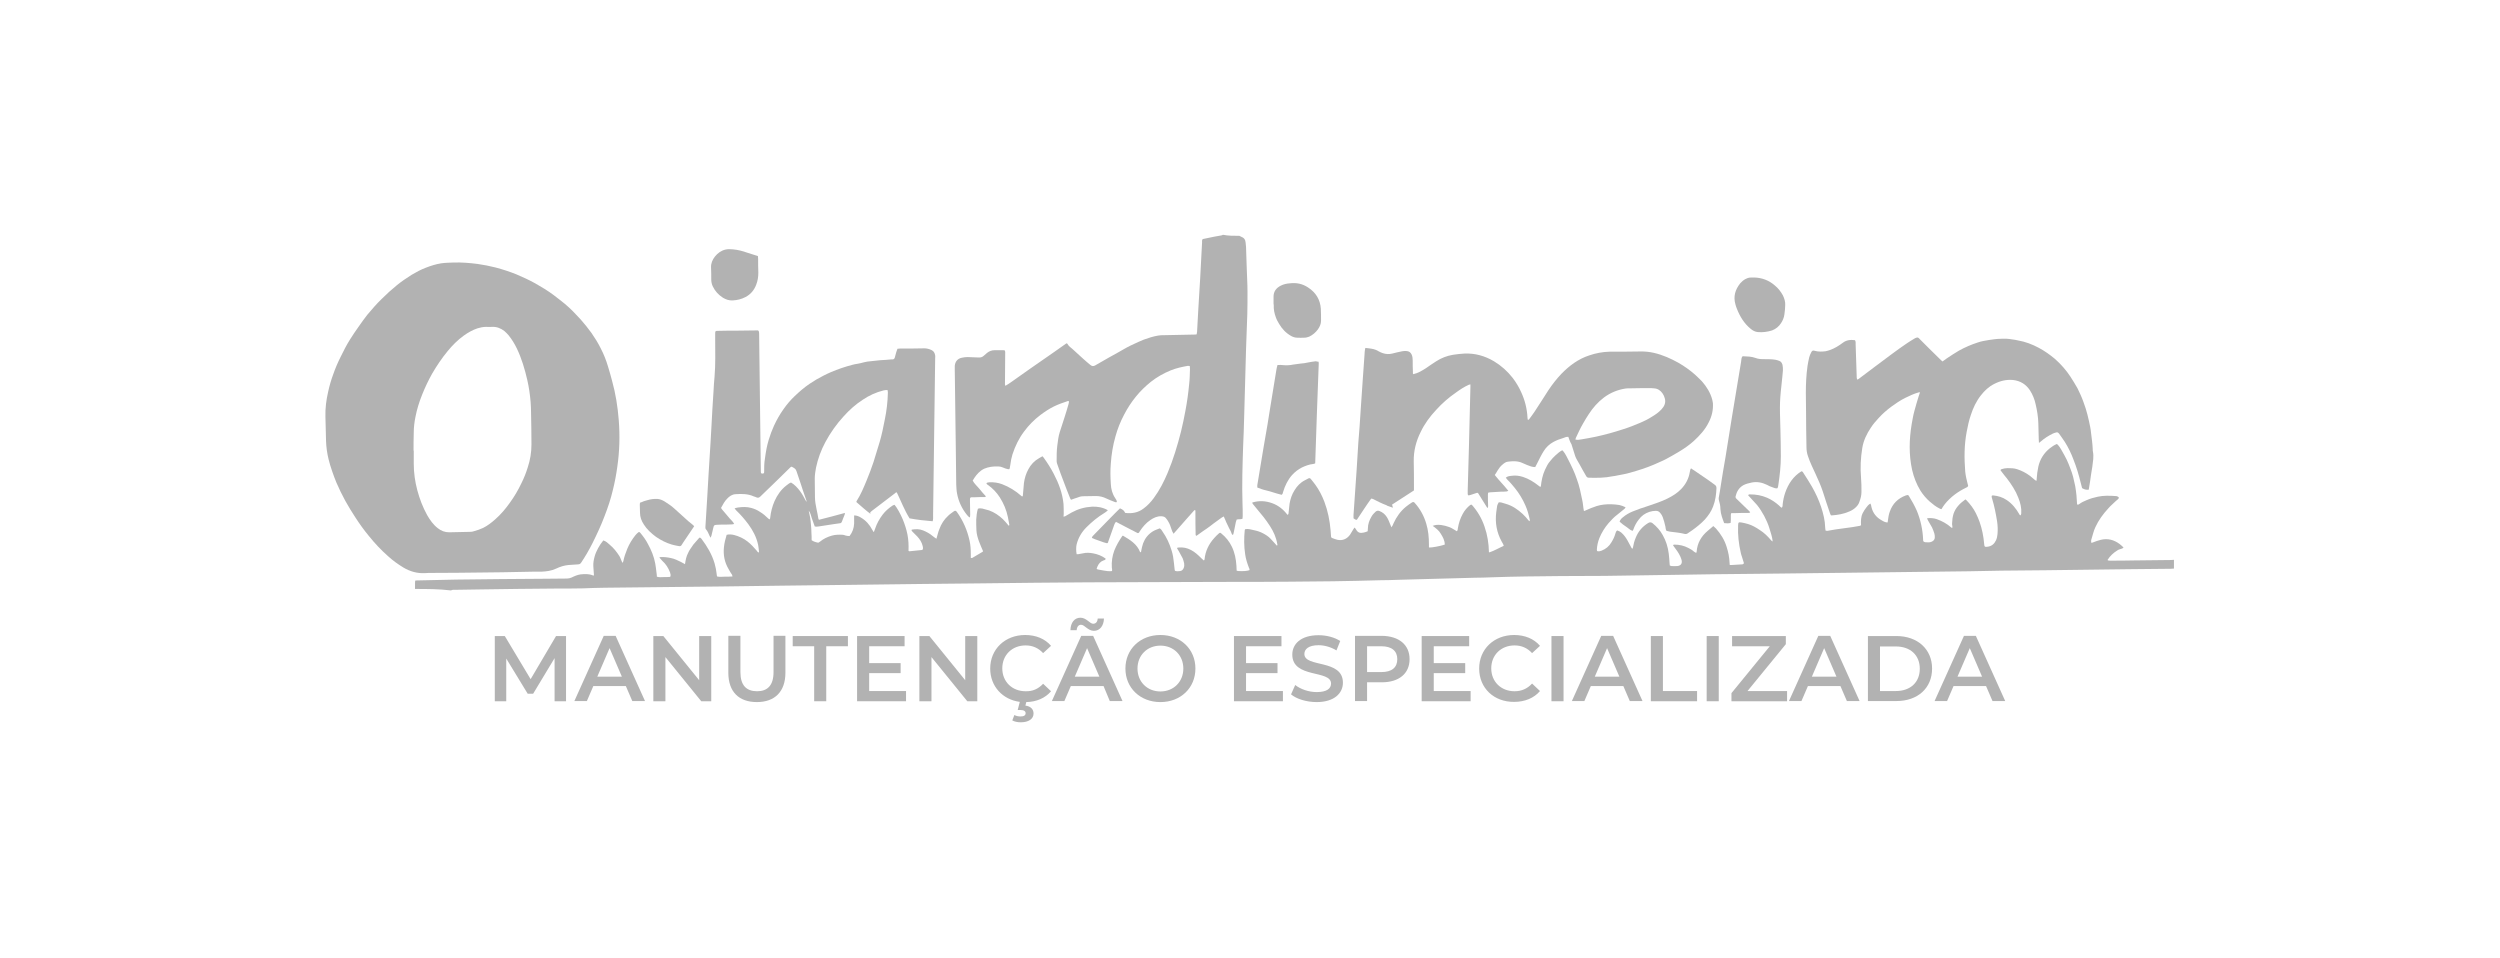 <svg xmlns="http://www.w3.org/2000/svg" xmlns:xlink="http://www.w3.org/1999/xlink" id="Layer_1" x="0px" y="0px" viewBox="0 0 1200 460" style="enable-background:new 0 0 1200 460;" xml:space="preserve"><style type="text/css">	.st0{fill:#B2B2B2;}	.st1{fill-rule:evenodd;clip-rule:evenodd;fill:#B2B2B2;}	.st2{opacity:0.998;fill-rule:evenodd;clip-rule:evenodd;fill:#B2B2B2;enable-background:new    ;}	.st3{opacity:0.999;fill-rule:evenodd;clip-rule:evenodd;fill:#B2B2B2;enable-background:new    ;}	.st4{opacity:0.991;fill-rule:evenodd;clip-rule:evenodd;fill:#B2B2B2;enable-background:new    ;}	.st5{opacity:0.997;fill-rule:evenodd;clip-rule:evenodd;fill:#B2B2B2;enable-background:new    ;}	.st6{opacity:0.994;fill-rule:evenodd;clip-rule:evenodd;fill:#B2B2B2;enable-background:new    ;}	.st7{opacity:0.993;fill-rule:evenodd;clip-rule:evenodd;fill:#B2B2B2;enable-background:new    ;}	.st8{opacity:0.996;fill-rule:evenodd;clip-rule:evenodd;fill:#B2B2B2;enable-background:new    ;}	.st9{opacity:0.992;fill-rule:evenodd;clip-rule:evenodd;fill:#B2B2B2;enable-background:new    ;}	.st10{opacity:0.98;fill-rule:evenodd;clip-rule:evenodd;fill:#B2B2B2;enable-background:new    ;}</style><g>	<g>		<g>			<path class="st0" d="M199.2,282.7c0.1-1.3-0.1-2.6,0.1-4c0.4-0.1,0.8-0.1,1.2-0.1c6.1-0.1,12.2-0.3,18.4-0.4    c14.1-0.2,28.3-0.3,42.4-0.4c3.6,0,7.2-0.1,10.8-0.1c0.8,0,1.6-0.2,2.3-0.5c1.4-0.7,2.8-1.3,4.3-1.5c2-0.2,4-0.3,5.9,0.5    c0.1,0.1,0.3,0,0.5,0c-0.1-1.5-0.2-3-0.3-4.4c-0.1-1.6,0.2-3.1,0.6-4.6c0.4-1.5,1-2.8,1.7-4.1c0.7-1.3,1.5-2.5,2.5-3.7    c1.3,0.4,2.1,1.2,3,2c1,0.8,1.8,1.7,2.6,2.6c0.8,0.9,1.4,1.9,2.1,2.9c0.6,1,0.9,2.2,1.5,3.3c0.2-0.4,0.3-0.6,0.4-0.8    c0.4-2.1,1.1-4,1.9-6c1-2.4,2.3-4.5,3.9-6.5c0.4-0.5,0.8-0.9,1.3-1.3c0.3-0.3,0.7-0.3,1,0.1c1.4,1.7,2.7,3.4,3.7,5.4    c1.6,2.9,2.9,6,3.5,9.3c0.3,1.4,0.4,2.9,0.6,4.3c0.1,0.7,0.2,1.4,0.2,2.1c1.1,0.4,2.2,0.2,3.3,0.2c1,0,2.1,0,3.1-0.1    c0.4-0.8,0.1-1.5-0.1-2.2c-0.8-2.1-2-4-3.7-5.5c-0.5-0.5-0.9-1-1.4-1.6c0.1-0.1,0.3-0.2,0.5-0.2c1.8-0.1,3.5,0.1,5.2,0.5    c1.6,0.3,3.1,1.1,4.6,1.8c0.3,0.1,0.6,0.4,0.9,0.5c0.3,0.2,0.7,0.3,1.1,0.6c0.3-2,0.6-3.7,1.5-5.4c0.3-0.6,0.6-1.3,1-1.8    c0.5-0.8,1-1.5,1.5-2.2c0.9-1.1,1.8-2.1,2.7-3.1c0.1-0.1,0.2-0.2,0.5-0.3c0.2,0.2,0.6,0.4,0.7,0.6c2.7,3.6,5,7.4,6.3,11.8    c0.5,1.7,0.8,3.4,1,5.1c0,0.4,0.1,0.8,0.2,1.2c1.3,0.3,2.5,0.1,3.7,0.1c1.2,0,2.4,0,3.7-0.1c-0.1-0.3-0.1-0.6-0.2-0.8    c-0.6-0.9-1.2-1.8-1.7-2.8c-1.9-3.2-2.6-6.7-2.2-10.5c0.2-2,0.7-3.9,1.3-5.9c1.2-0.3,2.4-0.2,3.6,0.1c2.3,0.6,4.5,1.6,6.4,3.1    c1.7,1.3,3.1,2.9,4.5,4.5c0.2,0.3,0.4,0.7,0.9,0.8c0.1-0.2,0.2-0.4,0.1-0.6c-0.1-1-0.2-2.1-0.4-3.1c-0.8-3.7-2.5-6.9-4.7-9.9    c-1.8-2.4-3.7-4.6-5.9-6.7c-0.2-0.2-0.4-0.5-0.7-0.9c0.6-0.2,1.1-0.3,1.6-0.4c2.1-0.3,4.3-0.4,6.4,0.2c1.5,0.4,2.9,1,4.2,1.9    c1.5,0.9,2.8,2,4.1,3.3c0.1,0.1,0.3,0.2,0.6,0.3c0.1-0.3,0.2-0.5,0.2-0.8c0.3-2.8,1-5.5,2.1-8c1.3-2.9,3.1-5.5,5.7-7.5    c0.7-0.5,1.3-1.1,2.2-1.4c1.7,1,3.1,2.5,4.3,4.1c1.2,1.6,2.1,3.4,3.1,5.2c0-0.2,0-0.4,0-0.6c-0.6-1.7-1.2-3.5-1.8-5.2    c-0.3-0.9-0.6-1.9-0.9-2.8c-0.7-2.1-1.4-4.1-2.1-6.2c-0.3-1.1-1.2-1.5-2.1-2c-0.3-0.2-0.6,0-0.8,0.2c-1.7,1.7-3.5,3.4-5.2,5.1    c-1.1,1.1-2.3,2.2-3.4,3.3c-1.9,1.9-3.9,3.7-5.8,5.6c-0.6,0.6-1.2,0.8-2,0.4c-0.4-0.2-0.7-0.3-1.1-0.4c-2.8-1.3-5.8-1.3-8.8-1.1    c-1.7,0.1-3,1-4.1,2.2c-1.1,1.1-2,2.7-2.9,4.4c0.5,0.9,1.4,1.7,2,2.5c0.7,0.9,1.5,1.7,2.2,2.6c0.7,0.8,1.6,1.5,2.1,2.6    c-0.4,0.1-0.7,0.2-1.1,0.2c-1.6,0.1-3.3,0.1-4.9,0.1c-0.8,0-1.6,0.1-2.4,0.1c-1.2,0.1-1.3,0.2-1.6,1.4c-0.3,1.3-0.6,2.5-0.9,3.8    c-0.1,0.3-0.2,0.5-0.4,1c-0.2-0.4-0.4-0.6-0.5-0.9c-0.5-1.1-0.9-2.2-1.7-3.1c-0.3-0.3-0.3-0.7-0.3-1.1c0.3-4.9,0.6-9.7,0.9-14.6    c0.2-3.5,0.4-7,0.6-10.4c0.3-5.4,0.7-10.7,1-16.1c0.1-2.4,0.3-4.8,0.4-7.1c0.3-5.7,0.6-11.3,1-17c0.1-2.4,0.3-4.8,0.5-7.1    c0.5-5.9,0.3-11.7,0.3-17.6c0-1,0-2,0-3c0-0.3,0-0.7,0.1-1c0.5-0.4,1-0.3,1.5-0.3c3.2-0.1,6.5-0.1,9.7-0.1c2.6,0,5.3-0.1,7.9-0.1    c0.5,0,1,0,1.4,0c0.6,0.5,0.4,1.1,0.5,1.6c0,2.9,0.1,5.9,0.1,8.8c0.2,18.9,0.5,37.8,0.7,56.7c0,0.5,0,1,0.1,1.4    c0.5,0.3,0.9,0.3,1.4,0c0-0.1,0.1-0.3,0.1-0.4c0-2.2,0-4.5,0.4-6.7c0.4-3,0.9-6,1.8-8.9c0.7-2.3,1.5-4.5,2.5-6.7    c1.3-2.8,2.8-5.5,4.6-8c1.6-2.3,3.4-4.4,5.4-6.3c2.2-2.1,4.5-4.1,7-5.8c2.2-1.5,4.4-2.8,6.8-4c1.2-0.6,2.4-1.2,3.6-1.7    c3.3-1.4,6.8-2.6,10.3-3.5c0.8-0.2,1.6-0.4,2.5-0.5c1-0.2,2-0.4,3-0.7c1-0.3,2.1-0.4,3.1-0.5c1.6-0.2,3.2-0.3,4.7-0.5    c1.8-0.1,3.6-0.2,5.4-0.4c0.2,0,0.4,0,0.6,0c0.5,0,0.8-0.3,1-0.8c0.2-0.9,0.5-1.7,0.7-2.6c0.2-0.6,0.4-1.1,0.6-1.7    c0.5,0,0.9-0.1,1.3-0.1c3.9,0,7.8,0,11.6-0.1c1.2,0,2.3,0.3,3.4,0.8c1.1,0.5,1.6,1.4,1.8,2.6c0.1,0.4,0,0.9,0,1.3    c-0.3,25.1-0.7,50.2-1,75.3c0,1,0.1,2-0.2,3c-3.7-0.3-7.4-0.7-11.1-1.4c-2.5-4-4.1-8.3-6.1-12.4c-0.4-0.2-0.6,0.1-0.8,0.3    c-3.4,2.6-6.7,5.1-10.1,7.7c-0.5,0.4-1,0.7-1.4,1.1c-0.4,0.3-0.7,0.6-0.3,1.2c-2.4-1.8-4.6-3.8-6.8-5.7c0-0.2,0-0.4,0.1-0.5    c2-3.1,3.4-6.5,4.8-9.9c1.2-2.9,2.3-5.8,3.3-8.8c1-3.3,2-6.6,3-9.8c1-3.4,1.7-6.9,2.4-10.5c0.9-4.3,1.4-8.6,1.5-13    c0-0.4-0.1-0.8-0.1-1.2c-0.7-0.2-1.4,0-2,0.1c-3.6,0.9-6.9,2.4-10,4.5c-3.4,2.2-6.4,4.9-9.1,7.9c-3.4,3.7-6.4,7.9-8.8,12.4    c-2.1,3.9-3.6,8-4.5,12.3c-0.3,1.7-0.6,3.4-0.6,5.2c0,3,0.1,6,0.1,8.9c0,2.1,0.4,4,0.8,6c0.3,1.4,0.6,2.8,0.8,4.2    c0,0.2,0.2,0.4,0.3,0.7c4.2-1,8.3-2.2,12.5-3.3c-0.1,0.5-0.1,0.9-0.3,1.2c-0.3,0.9-0.8,1.8-1.1,2.8c-0.2,0.7-0.6,1-1.3,1    c-0.9,0.1-1.9,0.3-2.8,0.4c-2.2,0.3-4.3,0.7-6.5,1c-0.6,0.1-1.2,0.2-1.8,0.2c-0.2,0-0.4-0.1-0.7-0.1c-0.5-1.3-0.9-2.6-1.4-3.9    c-0.4-1.2-0.6-2.6-1.5-3.7c0.2,1.1,0.5,2.3,0.7,3.4c0.2,1.2,0.3,2.4,0.4,3.6c0.1,1.2,0.2,2.4,0.2,3.6c0.1,1.2,0.1,2.4,0.1,3.6    c1,0.7,2.1,1,3.2,1.2c0.3-0.2,0.5-0.3,0.8-0.5c1.7-1.4,3.6-2.3,5.7-2.9c1.8-0.5,3.5-0.5,5.3-0.4c0.4,0,0.8,0.2,1.1,0.3    c0.7,0.2,1.3,0.3,2.1,0.3c1.4-1.8,2.1-3.8,2.2-6c0-1,0-2,0-3c0-0.3,0-0.6,0-0.9c1.2,0,2.2,0.4,3.2,1c2.4,1.4,4.2,3.4,5.5,5.9    c0.2,0.3,0.4,0.7,0.6,1c0,0,0.1,0,0.2,0c0.2-0.5,0.4-1.1,0.6-1.6c0.8-2.4,2-4.6,3.6-6.7c1.3-1.7,2.9-3.1,4.7-4.3    c0.3-0.2,0.7-0.3,1-0.4c1.2,1.4,2.8,4.3,3.9,6.9c1,2.4,1.8,4.9,2.3,7.4c0.5,2.6,0.6,5.2,0.5,7.8c0.2,0.1,0.4,0.3,0.5,0.2    c2-0.2,3.9-0.4,5.9-0.6c0.1,0,0.3-0.1,0.4-0.2c0.3-0.6,0.1-1.2,0-1.7c-0.4-1.8-1.4-3.3-2.6-4.6c-0.8-0.8-1.6-1.6-2.4-2.4    c-0.2-0.2-0.3-0.5-0.4-0.7c0.2-0.1,0.2-0.2,0.3-0.2c1.8-0.3,3.6-0.3,5.3,0.4c1.7,0.7,3.2,1.5,4.6,2.7c0.6,0.5,1.2,0.9,1.8,1.3    c0.5-1.6,0.8-3.2,1.4-4.6c0.9-2.5,2.3-4.7,4.3-6.5c0.8-0.8,1.8-1.4,2.7-2.1c0.6-0.4,0.9-0.3,1.4,0.3c3,4.2,5,8.8,6.1,13.8    c0.5,2.2,0.6,4.4,0.6,6.7c0,0.5,0,1,0,1.6c0.3,0,0.6,0.1,0.7,0c1.6-0.9,3.2-1.9,4.9-2.9c0.1-0.1,0.2-0.2,0.3-0.3    c-0.7-1.6-1.4-3.2-2-4.8c-0.6-1.7-1.1-3.4-1.2-5.2c-0.1-1.7-0.1-3.5-0.1-5.2c0.1-1.7,0.3-3.5,0.8-5.2c0.7-0.3,1.4-0.2,2.1-0.1    c1.1,0.3,2.2,0.6,3.3,0.9c2.5,0.9,4.7,2.4,6.6,4.2c0.9,0.9,1.7,1.8,2.5,2.8c0.1,0.1,0.2,0.2,0.4,0.4c0.1-0.2,0.2-0.4,0.2-0.5    c-0.2-1.2-0.5-2.4-0.7-3.7c-0.7-3.4-2-6.5-3.9-9.5c-1.5-2.3-3.3-4.2-5.5-5.8c-0.3-0.2-0.8-0.4-0.9-1c0.4-0.3,1-0.4,1.5-0.4    c2.1-0.1,4.1,0.2,6,0.9c3.4,1.3,6.5,3.2,9.2,5.6c0.1,0.1,0.3,0.2,0.4,0.3c0.4-0.1,0.4-0.3,0.4-0.6c0.2-1.9,0.3-3.9,0.5-5.8    c0.3-2.3,1-4.6,2.1-6.6c1.2-2.3,2.9-4.1,5.2-5.4c0.5-0.3,1-0.6,1.6-0.9c0.2,0.3,0.5,0.5,0.6,0.7c1.8,2.5,3.4,5,4.8,7.7    c2.4,4.6,4.2,9.3,4.7,14.5c0.1,1.6,0.1,3.2,0.1,4.8c0,0.4-0.1,0.8-0.1,1.3c0.3-0.1,0.6-0.1,0.8-0.2c1-0.6,2-1.2,3.1-1.8    c3.1-1.7,6.3-2.6,9.8-2.8c2.6-0.1,5.1,0.3,7.6,1.7c-0.6,0.6-1.1,1-1.8,1.4c-3.1,1.9-5.9,4.2-8.5,6.8c-2.3,2.3-3.9,5-4.7,8.2    c-0.3,1.1-0.3,3.3,0,4.7c0.3,0,0.5,0,0.8,0c0.7-0.1,1.5-0.3,2.2-0.4c1.6-0.4,3.3-0.3,4.9,0c2.2,0.4,4.2,1.2,6,2.5    c0,0,0,0.1,0,0.2c-0.1,0.6-0.6,0.5-1,0.7c-1.4,0.5-2.3,1.5-2.9,2.9c-0.2,0.3-0.2,0.7-0.4,1.2c0.3,0.1,0.6,0.3,0.9,0.3    c4.1,0.8,5.3,0.9,6.5,0.7c0.1-0.5,0-1.1-0.1-1.6c-0.2-2.9,0.2-5.6,1.2-8.3c1-2.5,2.3-4.7,3.8-6.9c0.1-0.1,0.1-0.1,0.3-0.2    c3.4,2,6.8,4,8.3,8c0.5-0.1,0.5-0.4,0.5-0.7c0.2-1.2,0.5-2.4,0.9-3.6c0.9-2.4,2.4-4.3,4.6-5.7c1.1-0.7,2.2-1,3.4-1.5    c0.6,0.4,1,0.9,1.3,1.5c2,2.8,3.4,5.9,4.4,9.2c0.6,1.9,0.9,3.9,1.1,5.9c0.1,0.9,0.2,1.9,0.3,2.8c0,0.3,0.1,0.7,0.2,1    c0.9,0.3,1.7,0.2,2.5,0.1c0.8-0.1,1.4-0.7,1.7-1.5c0.3-0.7,0.3-1.5,0.2-2.2c-0.2-0.8-0.4-1.7-0.7-2.4c-0.6-1.2-1.3-2.3-1.9-3.5    c-0.3-0.5-0.6-0.9-0.8-1.3c0.2-0.5,0.5-0.4,0.8-0.4c2.1-0.2,4,0.2,5.9,1.2c1.9,1,3.4,2.4,4.9,3.9c0.4,0.4,0.8,0.7,1.2,1.1    c0.4-0.1,0.3-0.4,0.4-0.6c0.4-3.9,2-7.2,4.6-10.1c0.7-0.8,1.4-1.5,2.2-2.2c0.5-0.5,0.8-0.5,1.3,0c2.1,1.7,3.8,3.8,5,6.3    c1.4,2.9,2,6,2.2,9.2c0,0.7,0.1,1.5,0.1,2.3c0.3,0.1,0.6,0.2,0.9,0.2c2.3,0.1,4,0,5.2-0.4c0.3-0.5-0.1-0.8-0.2-1.2    c-0.8-2.1-1.5-4.2-1.8-6.4c-0.6-3.9-0.6-7.8-0.2-11.7c0-0.1,0.1-0.2,0.2-0.4c1.5-0.3,2.9,0.2,4.3,0.5c1.5,0.3,3,0.8,4.3,1.5    c1.3,0.7,2.6,1.5,3.6,2.6c1,1,2,2.2,3,3.3c0.4-0.2,0.3-0.5,0.2-0.8c-0.5-3.1-1.8-6-3.5-8.6c-1.9-3-4.2-5.8-6.5-8.5    c-0.6-0.7-1.2-1.4-1.8-2.2c-0.1-0.1-0.1-0.3-0.2-0.6c3.3-1,6.4-0.8,9.5,0.3c3.1,1.1,5.5,3.1,7.4,5.6c0.4-0.1,0.4-0.4,0.5-0.6    c0.2-1.6,0.3-3.2,0.5-4.7c0.4-2.3,1.1-4.5,2.4-6.5c1.2-2,2.8-3.7,5-4.8c0.6-0.3,1.1-0.6,1.7-0.9c0.4-0.2,0.8-0.1,1.1,0.3    c0.7,0.9,1.5,1.8,2.2,2.8c1.8,2.5,3.2,5.2,4.3,8.1c1.7,4.5,2.6,9.1,3,13.8c0.1,0.9,0.1,1.8,0.2,2.7c0,0.5,0.2,0.9,0.7,1    c0.8,0.3,1.6,0.6,2.4,0.8c2.5,0.5,4.5-0.4,6-2.4c0.6-0.9,1.1-1.9,1.7-2.8c0.1-0.2,0.3-0.4,0.5-0.7c0.3,0.3,0.5,0.6,0.7,0.9    c0.9,1.7,2.1,1.9,3.8,1.5c0.6-0.1,1.2-0.4,1.8-0.6c0-0.5,0.1-1,0.1-1.4c0-2,0.7-3.9,1.7-5.6c0.5-0.9,1.2-1.7,2-2.4    c0.6-0.5,1.2-0.6,1.9-0.3c1.5,0.6,2.6,1.5,3.5,2.9c0.7,1.1,1.2,2.4,1.7,3.7c0.1,0.3,0.3,0.7,0.5,1.2c0.5-0.7,0.8-1.3,1-1.9    c1.4-3.1,3.4-5.9,6-8c0.9-0.7,1.8-1.4,2.8-2c0.6-0.4,1-0.3,1.4,0.2c2.6,2.9,4.4,6.2,5.5,9.9c1,3.3,1.3,6.6,1.3,10    c0,0.4,0,0.9,0,1.3c0,0.1,0.1,0.2,0.1,0.2c1.1,0.1,5.5-0.7,7.5-1.4c0-2-0.9-3.6-1.9-5.2c-0.9-1.6-2.4-2.7-3.9-3.8    c1.3-0.5,2.5-0.6,4.1-0.4c1.3,0.2,2.6,0.5,3.9,1c1.3,0.5,2.4,1.3,3.6,2c0.5-0.5,0.4-1,0.5-1.5c0.4-2.4,1.1-4.6,2.3-6.8    c0.9-1.7,2.1-3.1,3.6-4.3c0.1-0.1,0.2-0.1,0.3-0.1c0.1,0,0.2,0,0.4-0.1c2.8,3.1,4.9,6.7,6.2,10.6c1.4,4,2,8.1,2.1,12.2    c0.2,0.1,0.3,0.2,0.3,0.1c2.4-0.8,4.5-2.1,6.8-3.1c-0.2-0.9-0.7-1.5-1-2.1c-2.4-4.4-3.2-9-2.6-14c0.1-0.9,0.3-1.9,0.4-2.8    c0.1-0.7,0.4-1.3,0.8-2c0.4,0,0.9,0,1.3,0.1c0.7,0.2,1.3,0.4,2,0.6c3.2,0.9,5.8,2.7,8.2,4.9c1,1,2,2,2.8,3.1    c0.1,0.1,0.3,0.2,0.6,0.4c0-0.4,0-0.6,0-0.8c-0.5-2.3-1.1-4.6-2.1-6.8c-1.3-3-3-5.8-5.1-8.4c-1.1-1.3-2.2-2.7-3.5-3.9    c-0.3-0.3-0.5-0.6-0.8-1c0.7-0.7,1.7-0.8,2.6-0.9c1.9-0.3,3.7-0.1,5.6,0.5c2.8,0.9,5.2,2.4,7.5,4.2c0.3,0.2,0.5,0.6,1.1,0.5    c0.3-2.8,0.8-5.5,2-8.1c0.7-1.5,1.4-3,2.5-4.2c0.8-1,1.6-1.9,2.5-2.7c1-0.9,2.1-1.9,3.3-2.5c0.9,0.8,1.6,2,2.8,4.4    c0.8,1.6,1.6,3.1,2.3,4.7c0.7,1.6,1.4,3.2,1.9,4.8c0.6,1.6,1.1,3.3,1.5,5c0.4,1.7,0.7,3.4,1.1,5.1c0.4,1.7,0.4,3.4,0.8,5.2    c0.3-0.1,0.6-0.2,0.8-0.3c1.7-0.8,3.5-1.5,5.3-2.1c1.1-0.3,2.2-0.6,3.3-0.7c2.5-0.3,5.1-0.2,7.6,0.2c1,0.2,2,0.6,3,1.1    c-0.2,0.2-0.3,0.5-0.5,0.7c-1.2,1-2.5,2-3.7,3c-1.5,1.1-2.7,2.5-3.9,3.8c-1.9,2.2-3.4,4.6-4.5,7.3c-0.7,1.8-1.1,3.6-1.2,5.5    c0,0.2,0.1,0.5,0.1,0.7c0.8,0.3,1.6,0,2.2-0.2c2-0.8,3.6-2.1,4.7-4c0.8-1.3,1.5-2.7,1.9-4.2c0.1-0.4,0.3-0.8,0.5-1.2    c0.1-0.1,0.2-0.2,0.4-0.3c0.7,0.2,1.4,0.6,1.9,1c1.3,1.1,2.2,2.4,3,3.8c0.7,1.2,1.3,2.4,2,3.7c0.1,0.1,0.2,0.2,0.4,0.3    c0.1-0.2,0.2-0.4,0.2-0.5c0.3-1.7,0.7-3.3,1.4-4.9c1.2-3,3.2-5.3,6-7c0.7-0.4,1.3-0.4,2,0.1c2,1.6,3.7,3.5,4.9,5.7    c1.6,2.8,2.5,5.7,2.9,8.9c0.2,1.5,0.3,3.1,0.4,4.6c0,0.3,0.1,0.7,0.1,1.1c0.3,0.1,0.6,0.3,0.8,0.3c0.9,0,1.9,0.1,2.8,0    c1.9-0.2,2.4-1.4,2.1-2.8c-0.1-0.6-0.4-1.1-0.6-1.7c-0.8-1.8-2-3.4-3.2-5c-0.1-0.2-0.2-0.3-0.3-0.4c0.1-0.4,0.4-0.4,0.6-0.4    c2.4,0,4.6,0.5,6.7,1.6c0.9,0.5,1.8,0.9,2.5,1.6c0.3,0.3,0.8,0.5,1.3,0.8c0.1-0.3,0.2-0.5,0.2-0.6c0.3-4.1,2.2-7.4,5.3-10    c0.9-0.7,1.7-1.5,2.7-2.3c0.5,0.4,0.9,0.8,1.3,1.2c2.3,2.6,4.1,5.5,5.1,8.8c0.8,2.5,1.3,5,1.4,7.6c0,0.3,0.1,0.7,0.1,1.1    c0.3,0,0.5,0,0.8,0c1.6-0.1,3.2-0.2,4.8-0.3c0.4,0,0.9,0,1.2-0.6c-0.3-1-0.7-2.1-1-3.2c-0.2-0.6-0.4-1.1-0.5-1.7    c-1-4.3-1.5-8.7-1.3-13.2c0.1-1.4,0.1-1.7,1.7-1.4c2.1,0.4,4.1,0.9,5.9,1.9c1,0.5,1.9,1.1,2.8,1.7c2.1,1.3,3.9,3.1,5.5,5    c0.1,0.2,0.4,0.3,0.7,0.5c-0.2-2.3-1-4.3-1.6-6.4c-0.6-2-1.5-4-2.5-5.9c-1-1.8-2.1-3.6-3.4-5.2c-1.4-1.6-2.9-3.1-4.3-4.7    c0.3-0.5,0.7-0.4,1.1-0.4c2.8,0,5.4,0.5,8,1.6c2.1,0.9,4,2.2,5.7,3.7c0.4,0.4,0.8,0.9,1.4,1.1c0.4-0.6,0.4-1.2,0.4-1.7    c0.2-1.9,0.6-3.7,1.2-5.5c1.5-4.3,3.9-7.9,7.8-10.3c0.6,0.1,0.8,0.5,1,0.9c1.4,2.2,2.8,4.3,4.1,6.6c1.7,3,3.2,6.2,4.3,9.5    c1.1,3.3,1.9,6.6,2,10c0,0.5,0.1,1,0.2,1.5c0.3,0,0.6,0.1,0.8,0.1c1.2-0.2,2.3-0.4,3.5-0.6c0.2,0,0.4-0.1,0.6-0.1    c2.7-0.4,5.3-0.7,8-1.1c1.2-0.2,2.3-0.4,3.5-0.6c0.2,0,0.3-0.2,0.6-0.3c-0.1-2-0.1-4,0.8-5.8c0.5-1,1.1-1.9,1.8-2.8    c0.5-0.7,1-1.3,1.9-1.8c0.1,0.3,0.2,0.5,0.3,0.7c0.1,0.3,0.1,0.7,0.2,1c0.7,2.9,2.4,5,5,6.4c0.8,0.5,1.6,0.9,2.7,1    c0.1-0.3,0.2-0.6,0.2-1c0.2-1.4,0.4-2.9,0.9-4.2c1.3-3.8,3.9-6.4,7.7-7.8c0.1,0,0.3-0.1,0.4-0.1c0.6-0.2,0.8-0.1,1.1,0.4    c1.4,2.3,2.7,4.6,3.8,7.1c1.8,4.4,2.8,9,3,13.8c0,0.2,0,0.5,0.1,0.8c0.6,0.6,1.4,0.5,2.1,0.5c0.8,0.1,1.6-0.1,2.3-0.5    c0.7-0.4,1.1-1.1,1.1-1.8c0-0.6,0-1.3-0.2-1.9c-0.3-1-0.7-2-1.1-2.9c-0.6-1.1-1.3-2.2-1.9-3.3c-0.2-0.3-0.3-0.7-0.5-1    c0.2-0.1,0.2-0.2,0.3-0.2c1.5-0.1,3,0,4.4,0.5c2.5,0.9,4.9,2.2,6.9,4c0.1,0.1,0.2,0.1,0.5,0.2c0.2-0.8-0.2-1.5-0.1-2.2    c0.1-0.8,0.1-1.6,0.2-2.4c0.1-0.7,0.3-1.5,0.5-2.2c0.2-0.7,0.6-1.4,0.9-2c0.4-0.6,0.8-1.3,1.3-1.8c0.5-0.6,1.1-1.2,1.7-1.7    c0.6-0.5,1.2-0.9,1.8-1.4c0.2,0.2,0.4,0.3,0.6,0.5c1.8,1.9,3.3,3.9,4.4,6.1c0.7,1.4,1.3,2.8,1.8,4.2c1.2,3.4,1.9,7,2.2,10.6    c0.1,1.2,0.2,1.6,1.8,1.3c1.9-0.3,3.1-1.4,3.9-3.1c0.4-0.9,0.6-1.9,0.7-2.9c0.2-2.1,0.1-4.2-0.2-6.2c-0.6-3.7-1.3-7.3-2.4-10.9    c-0.1-0.3-0.2-0.7-0.2-1c0-0.1,0-0.2,0.1-0.4c0.2,0,0.4-0.2,0.7-0.1c2.3,0.2,4.5,0.9,6.4,2.2c2.6,1.7,4.5,4.1,6,6.7    c0.2,0.3,0.2,0.7,0.8,0.6c0-0.2,0.1-0.5,0.2-0.8c0.2-2.6-0.4-5.1-1.4-7.6c-1.3-3.4-3.3-6.4-5.5-9.3c-0.8-1-1.6-1.9-2.3-2.9    c-0.3-0.3-0.5-0.7-0.8-1.1c0.2-0.2,0.4-0.3,0.5-0.4c1-0.3,1.9-0.5,2.9-0.5c1.5,0,3.1,0,4.6,0.5c2.2,0.7,4.3,1.8,6.2,3.2    c0.9,0.7,1.7,1.4,2.5,2.1c0.1,0.1,0.3,0.2,0.6,0.3c0.1-0.3,0.1-0.6,0.1-0.8c0.1-2,0.4-4.1,0.8-6c0.8-3.6,2.7-6.6,5.6-8.9    c1-0.8,2.1-1.5,3.3-2c0.7,0.5,1.5,1.6,2.6,3.6c0.7,1.3,1.5,2.6,2.1,3.9c0.6,1.3,1.2,2.7,1.7,4.1c0.6,1.4,1,2.8,1.4,4.2    c0.3,1.5,0.7,2.9,1,4.4c0.3,1.5,0.4,2.9,0.6,4.4c0.1,1.5,0.2,3,0.3,4.4c0.5,0.3,0.8,0,1.1-0.2c1.1-0.8,2.2-1.3,3.4-1.8    c1.8-0.8,3.6-1.3,5.5-1.7c2.8-0.6,5.6-0.5,8.5-0.3c0.6,0,1.2,0.2,1.6,0.8c-0.2,0.7-0.9,1-1.4,1.5c-1.2,1.2-2.6,2.3-3.7,3.6    c-2.5,2.7-4.7,5.7-6.2,9c-0.9,1.9-1.3,3.9-1.9,5.8c-0.2,0.5-0.2,1.1-0.1,1.7c0.3,0,0.5,0,0.7-0.1c1.3-0.5,2.6-1,3.9-1.3    c3.3-0.8,6.3,0,9,2c0.5,0.4,1,0.8,1.5,1.3c0.1,0.1,0.2,0.3,0.4,0.5c-0.9,0.7-2.1,0.6-3,1.3c-0.9,0.6-1.8,1.2-2.6,2    c-0.8,0.8-1.5,1.6-2.1,2.6c0.4,0.3,0.8,0.3,1.2,0.3c3.7,0,7.5,0,11.2-0.1c6-0.1,11.9-0.1,17.9-0.2c0.5,0,1.1-0.1,1.6-0.1    c0,1.4,0,2.8,0,4.2c-0.5,0-1,0.1-1.5,0.1c-6.8,0.1-13.5,0.1-20.3,0.2c-13.1,0.2-26.3,0.3-39.4,0.5c-7.2,0.1-14.4,0.1-21.6,0.2    c-5.2,0.1-10.4,0.2-15.7,0.3c-19.2,0.2-38.3,0.5-57.5,0.7c-11.1,0.1-22.3,0.3-33.4,0.4c-20.9,0.2-41.8,0.4-62.7,0.8    c-14.1,0.3-28.2,0.4-42.2,0.4c-11.1,0.1-22.3,0.2-33.4,0.6c-2.6,0.1-5.3,0.2-7.9,0.2c-8.7,0.2-17.3,0.5-26,0.7    c-3.6,0.1-7.3,0.2-10.9,0.3c-2.8,0.1-5.7,0.2-8.5,0.2c-7.6,0.2-15.1,0.4-22.7,0.5c-7,0.1-14,0.1-21,0.2    c-10.5,0.1-20.9,0.1-31.4,0.1c-21.7,0.1-43.4,0.1-65.1,0.2c-17.2,0.1-34.3,0.3-51.5,0.5c-9.7,0.1-19.4,0.2-29.1,0.3    c-10.8,0.1-21.6,0.3-32.4,0.4c-11.1,0.1-22.3,0.3-33.4,0.4c-10.1,0.1-20.2,0.3-30.3,0.4c-9.3,0.1-18.6,0.2-27.9,0.3    c-9.2,0.1-18.3,0.2-27.5,0.3c-3.4,0-6.9,0.2-10.3,0.3c-4.7,0.1-9.4,0.1-14,0.1c-11.5,0.1-23.1,0.2-34.6,0.4    c-4.3,0.1-8.6,0.1-12.8,0.2c-0.7,0-1.4-0.1-2,0.3C210.7,282.7,204.9,282.7,199.2,282.7z"></path>			<path class="st0" d="M594.9,113.2c0.3,0.1,0.5,0.3,0.8,0.4c1.4,0.5,2.1,1.4,2.2,2.9c0.1,0.7,0.1,1.4,0.2,2.1    c0.1,3,0.2,6.1,0.3,9.1c0.1,4.2,0.4,8.3,0.4,12.5c0,3.6,0,7.2-0.1,10.7c-0.2,5.6-0.4,11.1-0.6,16.7c-0.3,10.8-0.6,21.6-0.9,32.4    c-0.1,4.8-0.3,9.5-0.5,14.3c-0.3,9.1-0.6,18.3-0.3,27.4c0.1,2,0.1,4,0.1,6c0,0.4-0.1,0.9-0.1,1.3c-0.9,0.4-1.9,0.1-2.8,0.4    c-0.1,0.4-0.3,0.8-0.4,1.2c-0.3,1.5-0.6,3-0.9,4.5c-0.1,0.4-0.2,0.9-0.3,1.3c0,0.1-0.2,0.2-0.3,0.4c-0.6-0.4-0.6-1.1-0.9-1.7    c-0.3-0.6-0.6-1.1-0.9-1.7c-0.3-0.6-0.6-1.3-0.9-1.9c-0.3-0.6-0.6-1.2-0.8-1.8c-0.3-0.6-0.5-1.2-0.8-1.8    c-1.3,0.6-2.3,1.6-3.4,2.3c-1.1,0.7-2.1,1.6-3.2,2.4c-1.1,0.8-2.2,1.6-3.3,2.3c-1.1,0.8-2.2,1.6-3.2,2.3    c-0.5-0.2-0.4-0.6-0.4-0.9c-0.1-3.2-0.1-6.5-0.1-9.7c0-0.5,0-1.1,0-1.6c-0.4-0.3-0.5-0.1-0.7,0.1c-1.1,1.2-2.1,2.4-3.2,3.6    c-2.2,2.5-4.3,4.9-6.6,7.5c-0.5-0.8-0.8-1.5-1-2.2c-0.4-1.2-0.8-2.5-1.5-3.6c-0.3-0.6-0.7-1.1-1.1-1.6c-0.5-0.7-1.2-0.9-2.1-1    c-2.1-0.1-3.8,0.7-5.4,1.8c-2.1,1.4-3.7,3.3-5.1,5.4c-0.2,0.3-0.3,0.9-1,0.9c-3.4-1.8-6.9-3.5-10.4-5.4c-0.5,0.4-0.7,1-0.9,1.5    c-0.9,2.5-1.8,5.1-2.7,7.6c-0.1,0.2-0.2,0.5-0.2,0.7c-0.2,0.4-0.4,0.5-0.8,0.4c-0.5-0.1-1-0.3-1.4-0.4c-1.4-0.5-2.8-1-4.2-1.5    c-0.5-0.2-0.9-0.4-1.4-0.6c0.1-0.7,0.6-1.1,1-1.5c2.6-2.7,5.3-5.4,7.9-8.1c1.5-1.6,3.1-3.1,4.6-4.6c1.5,0.7,1.8,0.9,2.5,2.2    c3.2,0.4,6.2-0.1,8.8-2.1c1.9-1.4,3.5-3.1,4.9-5c2.8-3.8,4.9-7.9,6.7-12.2c2.7-6.4,4.7-13.1,6.4-19.8c0.8-3.3,1.5-6.6,2.1-9.9    c0.8-4.2,1.4-8.5,1.8-12.8c0.3-2.4,0.3-4.9,0.4-7.3c0-0.4-0.1-0.9-0.1-1.4c-0.4,0-0.7-0.1-0.9-0.1c-2.8,0.5-5.6,1.1-8.3,2.2    c-3.4,1.4-6.6,3.2-9.5,5.5c-2.6,2.1-5,4.4-7.1,7c-2.2,2.7-4.1,5.6-5.7,8.7c-1.8,3.4-3.2,6.9-4.2,10.6c-1.2,4.2-1.9,8.5-2.2,12.9    c-0.3,3.3-0.2,6.6,0,9.8c0.1,2.4,0.7,4.7,2.1,6.8c0.4,0.6,0.8,1.1,0.8,1.9c-0.5,0.2-1,0-1.4-0.2c-1.2-0.5-2.4-0.9-3.6-1.5    c-1.6-0.8-3.3-1.2-5-1.2c-2,0-4.1,0.1-6.1,0.1c-1.1,0-2.1,0.3-3,0.7c-0.9,0.3-1.9,0.6-2.9,1c-0.2-0.3-0.4-0.6-0.5-0.9    c-0.6-1.4-1.1-2.9-1.7-4.3c-0.9-2.5-1.9-4.9-2.8-7.4c-0.6-1.6-1.1-3.2-1.7-4.8c-0.2-0.5-0.2-1-0.2-1.5c0-2.3,0-4.7,0.3-7    c0.3-2.2,0.5-4.4,1.2-6.6c0.7-2.3,1.5-4.5,2.2-6.8c0.7-2.2,1.4-4.4,2-6.6c0.1-0.5,0.3-0.9,0.1-1.5c-0.2,0-0.3-0.1-0.4,0    c-2.4,0.8-4.7,1.6-6.9,2.7c-2.2,1.1-4.3,2.5-6.3,4c-3,2.3-5.6,4.9-7.8,7.9c-2.5,3.3-4.3,7-5.6,11c-0.5,1.6-0.8,3.2-1,4.8    c-0.1,0.6-0.2,1.2-0.3,1.8c0,0.1-0.1,0.3-0.2,0.5c-0.2,0-0.5,0.1-0.7,0c-0.8-0.2-1.6-0.4-2.4-0.8c-0.7-0.3-1.4-0.5-2.2-0.5    c-2.4-0.1-4.7,0.2-6.8,1.1c-0.5,0.2-1,0.6-1.5,0.9c-1.7,1.3-2.9,2.9-4,4.8c0.8,1.5,2.1,2.6,3.1,3.8c1,1.3,2.1,2.5,3.2,3.7    c-0.1,0.4-0.4,0.4-0.6,0.4c-1.6,0-3.3,0-4.9,0.1c-0.4,0-0.9,0-1.3,0c-0.6,0-0.8,0.3-0.8,0.9c0,0.4,0,0.8,0,1.2    c0,2.1,0.1,4.2,0.1,6.3c0,0.4-0.1,0.8-0.1,1.3c-0.7-0.3-1.1-0.8-1.5-1.3c-2.4-3-4-6.4-4.7-10.2c-0.3-1.4-0.3-2.9-0.4-4.3    c-0.1-5.6-0.1-11.2-0.2-16.9c-0.2-12.7-0.3-25.4-0.5-38c0-0.7,0-1.4,0-2.1c0.2-2,1.3-3.5,3.5-3.9c0.9-0.2,1.8-0.3,2.7-0.3    c1.7,0.1,3.5,0.1,5.2,0.2c1,0.1,1.9-0.2,2.6-0.9c0.5-0.4,1-0.9,1.5-1.3c1-0.8,2.2-1.3,3.6-1.3c1.3,0,2.6,0,3.9,0    c0.3,0,0.7,0,1,0.1c0.3,0.6,0.2,1.1,0.2,1.7c0,4.5-0.1,9-0.1,13.6c0,0.5-0.1,1.1,0.2,1.7c2.1-1.2,4-2.7,5.9-4    c2-1.4,3.9-2.8,5.8-4.1c2-1.4,3.9-2.7,5.9-4.1c2-1.4,3.9-2.7,5.9-4.1c1.9-1.4,3.9-2.7,5.8-4.1c0.2,0.1,0.5,0.1,0.5,0.3    c0.6,1.2,1.9,1.9,2.8,2.8c1.5,1.4,3.1,2.8,4.6,4.2c1.2,1.1,2.4,2.1,3.6,3.1c0.7,0.6,1.5,0.7,2.3,0.2c2.3-1.3,4.5-2.6,6.8-3.9    c2.2-1.2,4.4-2.4,6.6-3.7c2.4-1.4,4.9-2.6,7.4-3.7c0.9-0.4,1.7-0.7,2.6-1.1c2.2-0.8,4.4-1.5,6.7-1.9c0.9-0.2,1.9-0.2,2.8-0.2    c4.8-0.1,9.7-0.2,14.5-0.3c0.4,0,0.8,0,1.3-0.1c0.1-0.4,0.1-0.8,0.2-1.2c0.2-3.6,0.4-7.2,0.6-10.9c0.3-5,0.6-9.9,0.9-14.9    c0.3-5.7,0.6-11.4,0.9-17.1c0-0.5-0.1-1,0.2-1.5c0.1-0.1,0.2-0.2,0.4-0.2c1.8-0.4,3.5-0.7,5.3-1.1c1.1-0.2,2.2-0.4,3.4-0.6    c0.2,0,0.5-0.2,0.7-0.3C589.5,113.2,592.2,113.2,594.9,113.2z"></path>			<path class="st0" d="M231.6,274.8c-8.1,0.1-16.1,0.2-24.2,0.2c-1.1,0-2.3,0-3.4,0.1c-3.8,0.2-7.2-0.8-10.4-2.7    c-2.6-1.6-5-3.3-7.3-5.4c-3.4-3-6.5-6.3-9.3-9.8c-2.3-2.8-4.4-5.7-6.4-8.8c-1.7-2.6-3.3-5.2-4.8-7.9c-1.6-2.9-3-5.8-4.3-8.8    c-0.8-1.8-1.4-3.7-2.1-5.6c-0.7-1.9-1.2-3.8-1.7-5.7c-0.7-2.9-1.1-5.8-1.2-8.7c-0.1-3.9-0.2-7.9-0.3-11.8    c-0.1-4,0.4-7.9,1.3-11.8c0.6-2.8,1.4-5.6,2.4-8.3c1-2.9,2.2-5.7,3.6-8.5c1.4-2.9,2.9-5.8,4.6-8.5c1.3-2,2.5-3.9,3.9-5.8    c1.4-2,2.8-4,4.3-5.9c2.2-2.6,4.4-5.2,6.9-7.6c2.3-2.3,4.7-4.5,7.3-6.6c2.2-1.8,4.6-3.4,7.1-5c2.2-1.3,4.4-2.5,6.8-3.4    c2.3-0.9,4.8-1.7,7.3-2.1c2-0.3,4.1-0.3,6.1-0.4c3.8-0.1,7.7,0.2,11.5,0.7c2.9,0.4,5.8,1,8.6,1.7c3.4,0.9,6.8,2,10,3.3    c3.1,1.3,6.1,2.7,9,4.3c3,1.7,6,3.5,8.8,5.6c1.8,1.4,3.7,2.8,5.5,4.3c1.3,1.1,2.6,2.3,3.8,3.5c1.2,1.2,2.4,2.5,3.6,3.8    c1.9,2.1,3.6,4.3,5.3,6.6c1.6,2.3,3.1,4.7,4.4,7.3c1.5,2.9,2.7,5.9,3.6,9c0.7,2.2,1.3,4.5,1.9,6.7c1.7,6.1,2.7,12.4,3.2,18.8    c0.6,7.5,0.4,15-0.7,22.5c-0.5,3.7-1.2,7.4-2.1,11c-1,4.3-2.4,8.5-4,12.6c-1.7,4.5-3.7,8.8-5.8,13c-1.6,3.2-3.4,6.3-5.4,9.3    c-0.4,0.6-0.8,0.9-1.6,0.9c-1.5,0.1-3,0.2-4.5,0.3c-2.1,0.2-4,0.8-5.9,1.7c-2.3,1.1-4.7,1.4-7.2,1.5c-3,0-6,0-9,0.1    C244.4,274.7,238,274.7,231.6,274.8C231.6,274.8,231.6,274.8,231.6,274.8z M198.5,216.3c0,0,0.1,0,0.1,0c0,2.1,0,4.2,0,6.3    c0,4.3,0.6,8.5,1.7,12.7c1.1,4.1,2.6,8.1,4.7,11.9c1.4,2.4,2.9,4.6,5.1,6.3c1.6,1.3,3.4,2,5.5,2c3.1-0.1,6.2-0.1,9.3-0.2    c0.8,0,1.7,0,2.5-0.3c1.5-0.4,3-0.9,4.5-1.6c2.2-1.1,4.1-2.6,5.9-4.2c2.6-2.3,4.8-4.9,6.8-7.7c2.2-3,4.1-6.2,5.7-9.6    c1.2-2.4,2.2-4.9,3-7.5c1.2-3.6,1.8-7.3,1.8-11.1c0-5.2-0.1-10.3-0.2-15.5c0-1.6-0.1-3.2-0.2-4.8c-0.3-3.6-0.8-7.1-1.6-10.6    c-1.2-5.2-2.7-10.3-5-15.1c-1.1-2.3-2.4-4.4-4-6.4c-0.6-0.7-1.3-1.4-2-2c-1.7-1.3-3.6-2.1-5.8-2c-1,0.1-2,0-3,0    c-1.4,0-2.8,0.3-4.1,0.7c-2.4,0.8-4.5,2-6.6,3.5c-2.9,2.1-5.4,4.6-7.7,7.4c-2.8,3.4-5.3,7.1-7.5,10.9c-1.8,3.2-3.4,6.6-4.8,10.1    c-1.4,3.5-2.5,7-3.2,10.7c-0.5,2.5-0.8,5-0.8,7.5C198.5,210.7,198.5,213.5,198.5,216.3z"></path>			<path class="st0" d="M752.8,209.7c-0.9-0.1-1.6,0.2-2.3,0.5c-1.7,0.5-3.3,1.1-4.8,1.9c-2,1.1-3.5,2.5-4.7,4.4    c-1.2,1.9-2.2,4-3.2,6c-0.3,0.6-0.6,1.1-0.9,1.7c-1.4,0-2.7-0.5-3.9-1c-0.8-0.3-1.5-0.7-2.3-1c-2.2-1-4.6-0.9-6.9-0.6    c-1,0.1-1.8,0.7-2.6,1.4c-1,0.8-1.7,1.8-2.4,2.9c-0.4,0.7-0.8,1.4-1.3,2.1c2,2.6,4.4,4.9,6.5,7.6c-0.4,0.1-0.6,0.2-0.8,0.3    c-0.9,0.1-1.8,0.1-2.7,0.1c-1.7,0.1-3.4,0.2-5.1,0.3c-0.3,0-0.7,0.1-1.1,0.2c0,0.3-0.1,0.6-0.1,0.9c0,1.8,0,3.7,0.1,5.5    c0,0.3-0.1,0.6-0.1,0.8c-0.4,0.1-0.5-0.2-0.6-0.4c-1.3-2-2.5-4.1-3.8-6.1c-0.4-0.7-0.5-0.8-1.3-0.5c-0.7,0.2-1.4,0.5-2.1,0.7    c-0.5,0.2-1,0.3-1.5,0.4c-0.4-0.2-0.4-0.6-0.4-0.8c0-0.5,0-1.1,0-1.6c0.2-7.1,0.4-14.1,0.6-21.2c0.2-9.4,0.5-18.9,0.7-28.3    c0-0.4,0-0.9,0-1.4c-0.3,0.1-0.6,0.1-0.8,0.2c-2.2,1-4.2,2.3-6.1,3.7c-3.5,2.4-6.7,5.2-9.5,8.3c-3,3.2-5.6,6.7-7.5,10.7    c-2.2,4.4-3.4,9.1-3.3,14.1c0.1,4,0.1,8.1,0.1,12.1c0,0.6,0,1.2,0,1.8c-3.5,2.3-6.9,4.5-10.5,6.8c0.1,0.5,0.3,0.9,0.4,1.5    c-1-0.3-1.8-0.6-2.6-0.9c-0.2-0.1-0.3-0.2-0.5-0.3c-2.2-0.8-4.3-1.9-6.5-3c-0.2-0.1-0.5-0.1-0.8-0.2c-2.4,3.3-4.6,6.8-6.9,10.2    c-0.8,0.1-1.1-0.5-1.6-0.7c0-0.6,0-1.2,0-1.7c0.5-7.2,1-14.5,1.5-21.7c0.3-4.3,0.5-8.6,0.8-12.9c0.2-2.5,0.4-5.1,0.6-7.6    c0.2-3,0.4-6.1,0.6-9.1c0.3-4.9,0.7-9.7,1-14.6c0.3-3.8,0.5-7.5,0.8-11.3c0-0.7,0.1-1.4,0.2-2.1c0-0.2,0.1-0.5,0.2-0.8    c0.6,0.1,1.1,0.1,1.7,0.2c1.5,0.2,3,0.4,4.4,1.3c0.7,0.4,1.4,0.7,2.2,1c1.5,0.5,3,0.6,4.6,0.2c1.6-0.4,3.2-0.8,4.8-1.1    c0.7-0.1,1.4-0.2,2.1-0.1c1.1,0.1,1.9,0.6,2.4,1.7c0.4,0.9,0.5,1.9,0.5,2.9c0,1.8,0,3.6,0.1,5.4c0,0.4-0.1,0.8,0.2,1.1    c2.3-0.5,4.2-1.7,6.1-2.9c1.6-1.1,3.3-2.3,4.9-3.3c2.5-1.6,5.1-2.6,8-3.1c1.9-0.3,3.8-0.5,5.6-0.6c5-0.2,9.7,1.1,14.1,3.7    c3.5,2.1,6.5,4.8,9,8c1.6,2.1,3,4.4,4.1,6.9c1.8,3.9,2.8,8,3,12.2c0,0.3,0.1,0.7,0.2,1.1c0.3-0.2,0.5-0.2,0.6-0.4    c0.9-1.2,1.8-2.4,2.6-3.6c2.3-3.4,4.4-6.9,6.7-10.4c1.9-2.8,3.9-5.4,6.2-7.8c3.8-3.9,8.1-7.1,13.3-8.8c3.2-1.1,6.4-1.7,9.8-1.8    c4.9,0,9.9,0,14.8-0.1c4.5-0.1,8.6,1,12.7,2.7c1.9,0.8,3.7,1.7,5.5,2.7c2.8,1.6,5.5,3.5,8,5.7c1.1,1,2.2,2.1,3.3,3.2    c2.3,2.6,4.1,5.5,5,8.9c0.1,0.5,0.2,1.1,0.3,1.6c0.2,3.3-0.5,6.3-2,9.2c-1.7,3.5-4.3,6.3-7.1,8.9c-2.1,1.9-4.5,3.6-7,5.1    c-2.1,1.3-4.3,2.5-6.5,3.7c-1.9,1-3.8,1.7-5.7,2.6c-3.7,1.6-7.6,2.8-11.5,3.9c-2,0.6-4,0.9-6,1.3c-0.8,0.2-1.6,0.3-2.3,0.4    c-3.8,0.8-7.6,0.8-11.4,0.7c-0.7,0-1.1-0.3-1.4-0.9c-1.1-1.9-2.2-3.8-3.2-5.7c-0.4-0.6-0.8-1.3-1.1-1.9c-0.3-0.6-0.7-1.2-0.9-1.9    c-0.6-1.9-1.2-3.8-1.8-5.7C753.5,211.9,753.2,210.8,752.8,209.7z M756.2,211c1,0.2,2,0.1,2.9-0.1c2.3-0.4,4.7-0.8,7-1.3    c2.2-0.5,4.3-1,6.5-1.6c2.1-0.6,4.2-1.2,6.3-1.9c2.9-0.9,5.7-2,8.5-3.2c1.9-0.8,3.7-1.7,5.4-2.8c1.7-1,3.3-2.1,4.7-3.6    c1.4-1.5,2.2-3.2,1.6-5.3c-0.2-0.8-0.6-1.7-1.1-2.4c-1-1.4-2.3-2.3-4.1-2.4c-0.4,0-0.9-0.1-1.3-0.1c-3.4,0-6.9,0-10.3,0.1    c-0.7,0-1.4,0-2.1,0.1c-3.8,0.6-7.2,2-10.3,4.3c-2.9,2.2-5.3,4.9-7.3,8c-1,1.5-1.9,3-2.8,4.6c-1.3,2.2-2.3,4.5-3.4,6.8    C756.3,210.4,756.3,210.7,756.2,211z"></path>			<path class="st0" d="M978.7,212.6c0-0.8-0.1-1.3-0.1-1.8c-0.1-2.6-0.1-5.2-0.2-7.7c-0.1-3.1-0.6-6.1-1.3-9.1    c-0.5-2.3-1.4-4.6-2.7-6.6c-1.9-2.9-4.6-4.6-8.1-5c-3.2-0.3-6.2,0.4-9.1,1.9c-2.6,1.3-4.6,3.2-6.4,5.5c-2.2,2.8-3.7,6-4.8,9.4    c-0.9,2.6-1.5,5.4-2,8.1c-1.2,6.3-1.2,12.6-0.7,19c0.2,2.1,0.7,4.1,1.2,6.1c0.1,0.3,0.2,0.6,0.2,0.8c-0.2,0.6-0.6,0.7-1,0.9    c-3.9,1.9-7.4,4.4-10.2,7.9c-0.6,0.7-1.1,1.6-1.6,2.4c-0.3-0.1-0.6-0.1-0.9-0.3c-1.8-0.9-3.3-2.1-4.8-3.4    c-1.7-1.5-3.2-3.3-4.4-5.2c-1.9-3.1-3.2-6.5-4-10c-1.6-7.3-1.4-14.6-0.2-21.9c0.4-2.1,0.7-4.2,1.3-6.3c0.6-2.3,1.3-4.6,2-6.9    c0.2-0.7,0.4-1.3,0.7-2.1c-0.4,0-0.6,0-0.8,0.1c-2.1,0.6-4.1,1.5-6.1,2.5c-2.5,1.2-4.8,2.8-7,4.4c-2.1,1.6-4.1,3.3-5.9,5.3    c-1.4,1.5-2.7,3-3.8,4.7c-2,3-3.5,6.1-4.1,9.7c-0.8,4.8-1,9.6-0.6,14.4c0.2,2.2,0.2,4.5,0.2,6.7c0,1.7-0.4,3.2-1,4.8    c-0.3,1-0.9,1.8-1.6,2.5c-0.9,0.9-2,1.6-3.2,2.1c-2.7,1.2-5.6,1.7-8.5,1.9c-0.1,0-0.2,0-0.4-0.1c-0.1-0.3-0.3-0.5-0.4-0.9    c-1.2-3.5-2.4-7.1-3.5-10.6c-0.9-2.7-2.1-5.4-3.3-8c-1.3-2.9-2.8-5.8-3.8-8.9c-0.5-1.4-0.7-2.9-0.7-4.4c-0.1-5.7-0.2-11.3-0.2-17    c0-3-0.1-6-0.1-8.9c0-4.3,0.2-8.6,0.8-12.9c0.2-1.4,0.5-2.7,0.8-4.1c0.2-0.9,0.6-1.7,1-2.5c0.4-0.8,0.8-1,1.7-0.7    c1.7,0.5,3.5,0.4,5.2,0.2c0.7-0.1,1.4-0.4,2.1-0.6c2.3-0.8,4.3-2.1,6.2-3.5c1.7-1.3,3.7-1.5,5.8-1.2c0.4,0.7,0.3,1.3,0.3,2    c0.2,5,0.3,10,0.5,15.1c0,0.6,0,1.2,0.2,1.8c0.2-0.1,0.4-0.1,0.6-0.2c2.7-2,5.4-4.1,8.1-6.1c2.6-2,5.2-3.9,7.9-5.9    c2.4-1.8,4.8-3.5,7.3-5.2c1.1-0.8,2.4-1.5,3.5-2.2c0.2-0.1,0.4-0.2,0.5-0.3c1.2-0.5,1.4-0.4,2.2,0.5c1.4,1.4,2.8,2.8,4.2,4.2    c2,2,4,4,6,5.9c0.2,0.2,0.5,0.4,0.7,0.6c0.7-0.5,1.4-1,2.1-1.5c1.9-1.3,3.8-2.5,5.8-3.7c2.9-1.6,5.9-2.9,9-3.9    c1.7-0.6,3.6-0.9,5.4-1.2c4.2-0.6,4.2-0.6,8.5-0.6c0.8,0,1.7,0.2,2.5,0.3c1,0.1,2,0.3,2.9,0.5c3.6,0.6,6.9,1.9,10.1,3.6    c2.8,1.5,5.3,3.3,7.7,5.3c2.8,2.5,5.3,5.3,7.4,8.5c1.2,1.8,2.3,3.7,3.4,5.6c1.1,2.2,2.1,4.4,2.9,6.7c1.5,3.9,2.4,7.9,3.2,11.9    c0.2,0.9,0.3,1.9,0.4,2.8c0.3,2.6,0.7,5.1,0.8,7.7c0,0.4,0,0.9,0.1,1.3c0.5,2.4,0,4.8-0.3,7.3c-0.4,2.4-0.8,4.8-1.1,7.2    c-0.2,1-0.3,2.1-0.5,3.1c0,0.2-0.1,0.5-0.2,0.7c-1.5,0-1.8-0.1-3.1-0.8c-0.2-0.8-0.5-1.8-0.7-2.7c-0.9-3.7-2-7.4-3.4-10.9    c-1.1-3-2.5-5.9-4.2-8.6c-0.9-1.4-1.9-2.7-2.8-4c-0.4-0.5-0.8-0.7-1.4-0.5c-0.6,0.2-1.2,0.3-1.7,0.6c-2,1-3.9,2.2-5.6,3.7    C979.5,212,979.2,212.2,978.7,212.6z"></path>			<path class="st0" d="M836.2,171.2c0.2-0.1,0.4-0.2,0.5-0.2c2,0.1,4,0.1,5.9,0.8c1.5,0.6,3,0.6,4.6,0.6c1.7,0,3.4,0,5.1,0.3    c0.6,0.1,1.1,0.3,1.7,0.5c0.9,0.3,1.3,1,1.6,1.9c0.2,0.9,0.2,1.8,0.2,2.7c-0.1,1.1-0.2,2.2-0.3,3.3c-1.3,11.9-1.3,12-0.9,25.1    c0.1,4.3,0.2,8.5,0.2,12.8c0,4.6-0.5,9.2-1.2,13.8c-0.1,0.5-0.1,1.1-0.5,1.6c-0.8,0.1-1.6-0.2-2.3-0.5c-0.9-0.3-1.9-0.7-2.7-1.2    c-2.3-1.1-4.7-1.6-7.2-1.1c-1.4,0.3-2.8,0.6-4.1,1.3c-2.1,1.2-3.2,3.1-3.7,5.3c-0.1,0.4,0,0.8,0.3,1.1c1.1,1.1,2.2,2.2,3.3,3.2    c1,1,2.1,2,3.1,3c0.1,0.1,0.1,0.2,0.3,0.5c-0.3,0.1-0.6,0.2-0.8,0.2c-2.2,0-4.4,0-6.6,0.1c-0.5,0-1.1,0-1.7,0    c-0.1,0.3-0.2,0.6-0.2,0.9c0,0.8,0,1.7,0,2.5c0,0.4-0.1,0.9-0.1,1.3c-1,0.3-2,0.2-3.1,0.1c-0.1-0.3-0.2-0.5-0.3-0.8    c-0.3-0.7-0.5-1.5-0.8-2.3c-0.4-1.2-0.6-2.4-0.7-3.7c0-1.4-0.3-2.8-0.7-4.1c-0.1-0.4-0.2-0.9-0.1-1.3c0.4-2,0.7-4,1-6    c0.7-4.4,1.4-8.8,2.2-13.2c0.4-2.7,0.9-5.4,1.3-8.1c0.6-3.5,1.1-7.1,1.7-10.6c0.6-3.8,1.3-7.6,1.9-11.5    c0.9-5.2,1.7-10.5,2.6-15.7c0.1-0.5,0.1-1.1,0.2-1.6C836,171.9,836.1,171.5,836.2,171.2z"></path>			<path class="st0" d="M632.9,173.6c0,0.3,0.1,0.5,0.1,0.8c-0.6,16-1.2,32-1.7,48c-0.3,0.1-0.6,0.3-0.9,0.3c-2,0.2-3.8,0.9-5.5,1.7    c-1.8,0.9-3.3,2.1-4.7,3.6c-2.1,2.4-3.4,5.1-4.3,8.1c-0.1,0.5-0.2,1-0.7,1.4c-1.3-0.3-2.6-0.7-3.9-1.1c-1.3-0.4-2.5-0.8-3.9-1.1    c-1.4-0.3-2.6-0.8-3.9-1.3c0-0.4,0-0.7,0-1.1c1-6,2-12.1,3-18.1c0.6-3.7,1.3-7.3,1.9-11c0.4-2.5,0.8-5,1.2-7.5    c1-6.3,2.1-12.6,3.1-19c0.1-0.7,0.3-1.3,0.5-2.1c1.1-0.1,2.1,0,3.2,0.1c1.5,0.1,2.9,0,4.3-0.3c1.2-0.2,2.5-0.3,3.7-0.5    c1.1-0.1,2.3-0.2,3.4-0.5c1.3-0.3,2.5-0.4,3.8-0.6C632.1,173.6,632.5,173.6,632.9,173.6z"></path>			<path class="st0" d="M811.7,224.8c0.5,0.4,1,0.7,1.5,1c2.3,1.6,4.7,3.2,7,4.8c1,0.7,1.9,1.4,2.9,2.1c0.6,0.4,0.8,0.9,0.8,1.6    c-0.1,3-0.5,5.9-1.6,8.8c-0.9,2.4-2.3,4.4-4,6.3c-1.8,1.9-3.9,3.6-6,5.1c-0.7,0.5-1.5,1-2.2,1.5c-0.4,0.3-0.9,0.4-1.4,0.3    c-2.3-0.6-4.7-0.8-7.1-1.1c-0.6-0.1-1.2-0.3-1.7-0.4c-0.4-0.7-0.4-1.4-0.5-2c-0.3-1.6-0.8-3.1-1.3-4.6c-0.3-0.8-0.7-1.4-1.2-2    c-0.6-0.7-1.2-1-2.1-1c-1.1,0-2.1,0.2-3.1,0.5c-2.1,0.7-3.8,1.9-5.1,3.7c-1.2,1.5-2,3.1-2.6,4.8c0,0.1-0.1,0.3-0.2,0.4    c0,0-0.1,0.1-0.2,0.2c-1.2-0.3-2.1-1.4-3.1-2c-1.1-0.7-2.1-1.5-3.1-2.4c0.3-0.9,0.9-1.6,1.6-2.1c1.4-1.2,3-2.1,4.7-2.8    c2.4-1,4.8-1.8,7.3-2.6c3.2-1.1,6.4-2.1,9.4-3.6c2.4-1.2,4.7-2.6,6.6-4.6c2.2-2.3,3.6-5,4.1-8.1    C811.3,225.9,811.2,225.4,811.7,224.8z"></path>			<path class="st0" d="M842,133.2c3.8,0.1,7.2,1.4,10,3.9c1.6,1.3,2.8,2.9,3.8,4.7c0.7,1.5,1.2,3,1.1,4.6c0,1.5-0.2,3.1-0.4,4.6    c-0.2,1.5-0.8,2.9-1.6,4.1c-1,1.6-2.5,2.8-4.3,3.5c-2.2,0.7-4.5,1-6.8,0.8c-1.3-0.1-2.4-0.7-3.4-1.5c-3.2-2.6-5.2-5.9-6.7-9.7    c-0.3-0.7-0.5-1.4-0.7-2.1c-1.1-3.8-0.1-7.1,2.3-10.1c0.7-0.8,1.5-1.5,2.4-2C839.4,133.2,839.4,133.2,842,133.2z"></path>			<path class="st0" d="M611.3,145.1c0-0.9,0-1.8,0-2.7c0-2.5,1.3-4.2,3.5-5.3c1.4-0.7,2.8-1,4.3-1.1c3.2-0.4,6.1,0.2,8.8,2    c3.7,2.4,5.8,5.8,6.1,10.2c0.1,1.9,0.1,3.8,0.1,5.7c0,1.6-0.6,2.9-1.5,4.2c-1.1,1.5-2.5,2.7-4.2,3.5c-0.8,0.3-1.6,0.5-2.5,0.5    c-1,0.1-2.1,0-3.1,0c-1.1,0-2.1-0.3-3-0.8c-2.5-1.4-4.4-3.4-5.8-5.8c-0.6-1-1.2-2-1.6-3.2c-0.7-1.9-1.1-3.8-1-5.8    C611.3,146,611.3,145.6,611.3,145.1C611.3,145.1,611.3,145.1,611.3,145.1z"></path>			<path class="st0" d="M363.8,122.9c0,0.5,0.1,1,0.1,1.4c0,2.2,0,4.4,0.1,6.6c0,2-0.3,3.9-1,5.7c-1,2.7-2.7,4.7-5.2,6    c-1.9,1-4,1.5-6.1,1.6c-1.7,0.1-3.2-0.4-4.7-1.3c-2.2-1.4-3.8-3.2-4.9-5.5c-0.5-1.1-0.7-2.2-0.7-3.3c0-1.9,0-3.8-0.1-5.7    c-0.1-2,0.7-3.8,1.9-5.3c1.3-1.6,2.9-2.8,5-3.3c1.2-0.3,2.5-0.2,3.7-0.1c2.3,0.2,4.6,0.8,6.8,1.6c1.3,0.4,2.6,0.8,3.8,1.2    C362.9,122.6,363.3,122.7,363.8,122.9z"></path>			<path class="st0" d="M307.2,241.3c0.6-0.2,1.2-0.4,1.8-0.7c0.6-0.2,1.1-0.3,1.7-0.5c1.6-0.5,3.3-0.7,5-0.6    c1.2,0.1,2.3,0.6,3.3,1.2c1.8,1.1,3.5,2.3,5,3.7c2.1,1.9,4.2,3.8,6.3,5.7c0.7,0.6,1.4,1.1,2.1,1.7c0.3,0.2,0.5,0.5,0.8,0.8    c-1.7,2.6-3.5,5.1-5.2,7.7c-0.2,0.4-0.5,0.7-0.7,1.1c-0.3,0.7-0.9,0.9-1.6,0.7c-1.1-0.2-2.1-0.4-3.2-0.7    c-2.7-0.8-5.3-2.1-7.6-3.7c-2.3-1.7-4.4-3.6-5.9-6c-1.1-1.7-1.8-3.5-1.8-5.6c0-1.3-0.1-2.6-0.1-3.9    C307.1,242,307.2,241.7,307.2,241.3z"></path>		</g>		<g>			<path class="st0" d="M266.2,336.6l0-20.7L255.9,333h-2.6L243,316.1v20.5h-5.5v-31.3h4.8l12.4,20.7l12.2-20.7h4.8l0,31.3H266.2z"></path>			<path class="st0" d="M300.4,329.3h-15.6l-3.1,7.2h-6l14.1-31.3h5.7l14.1,31.3h-6.1L300.4,329.3z M298.5,324.8l-5.9-13.7    l-5.9,13.7H298.5z"></path>			<path class="st0" d="M341.4,305.3v31.3h-4.8l-17.2-21.2v21.2h-5.8v-31.3h4.8l17.2,21.2v-21.2H341.4z"></path>			<path class="st0" d="M349.6,322.9v-17.7h5.8v17.4c0,6.4,2.9,9.2,8,9.2c5,0,7.9-2.8,7.9-9.2v-17.4h5.7v17.7    c0,9.1-5.1,14.1-13.7,14.1C354.7,337,349.6,332.1,349.6,322.9z"></path>			<path class="st0" d="M390.9,310.2h-10.4v-4.9H407v4.9h-10.4v26.4h-5.8V310.2z"></path>			<path class="st0" d="M434.9,331.7v4.9h-23.5v-31.3h22.8v4.9h-17v8.1h15.1v4.8h-15.1v8.6H434.9z"></path>			<path class="st0" d="M469.1,305.3v31.3h-4.8l-17.2-21.2v21.2h-5.8v-31.3h4.8l17.2,21.2v-21.2H469.1z"></path>			<path class="st0" d="M500.7,328.2l3.8,3.6c-2.8,3.3-7,5.1-11.9,5.2l-0.4,1.7c2.6,0.3,3.9,1.8,3.9,3.8c0,2.6-2.4,4.2-6.1,4.2    c-1.6,0-3-0.3-4.1-0.9l1-2.6c0.9,0.5,1.9,0.7,3,0.7c1.7,0,2.4-0.6,2.4-1.6c0-0.8-0.7-1.5-2.4-1.5h-1.4l1-3.9    c-8.3-1.1-14.2-7.5-14.2-16c0-9.3,7.1-16.1,16.8-16.1c5.1,0,9.5,1.8,12.4,5.2l-3.8,3.5c-2.3-2.5-5.1-3.7-8.4-3.7    c-6.5,0-11.2,4.6-11.2,11c0,6.4,4.7,11,11.2,11C495.6,331.9,498.4,330.7,500.7,328.2z"></path>			<path class="st0" d="M529.7,329.3H514l-3.1,7.2h-6l14.1-31.3h5.7l14.1,31.3h-6.1L529.7,329.3z M516.8,302.5h-3c0.1-3.7,2-6,4.8-6    c2.9,0,4.5,2.9,6.1,2.9c1.3,0,2.1-0.9,2.2-2.5h3c-0.1,3.5-2,5.9-4.8,5.9c-2.9,0-4.5-2.9-6.1-2.9    C517.8,299.8,516.9,300.8,516.8,302.5z M527.7,324.8l-5.9-13.7l-5.9,13.7H527.7z"></path>			<path class="st0" d="M540.2,320.9c0-9.3,7.1-16.1,16.8-16.1c9.7,0,16.8,6.8,16.8,16.1c0,9.3-7.1,16.1-16.8,16.1    C547.3,337,540.2,330.2,540.2,320.9z M568,320.9c0-6.4-4.7-11-11-11c-6.3,0-11,4.6-11,11c0,6.4,4.7,11,11,11    C563.3,331.9,568,327.3,568,320.9z"></path>			<path class="st0" d="M615.8,331.7v4.9h-23.5v-31.3h22.8v4.9h-17v8.1h15.1v4.8h-15.1v8.6H615.8z"></path>			<path class="st0" d="M619.7,333.3l2-4.5c2.5,2,6.5,3.4,10.3,3.4c4.9,0,6.9-1.7,6.9-4.1c0-6.7-18.6-2.3-18.6-13.9    c0-5,4-9.3,12.6-9.3c3.8,0,7.7,1,10.4,2.8l-1.8,4.5c-2.8-1.7-5.9-2.5-8.6-2.5c-4.8,0-6.8,1.9-6.8,4.2c0,6.7,18.5,2.3,18.5,13.8    c0,5-4.1,9.3-12.6,9.3C627.1,337,622.3,335.5,619.7,333.3z"></path>			<path class="st0" d="M676.6,316.4c0,6.9-5.1,11.1-13.3,11.1h-7.1v9h-5.8v-31.3h12.9C671.5,305.3,676.6,309.5,676.6,316.4z     M670.7,316.4c0-3.9-2.6-6.2-7.7-6.2h-6.8v12.4h6.8C668.1,322.6,670.7,320.4,670.7,316.4z"></path>			<path class="st0" d="M705.9,331.7v4.9h-23.5v-31.3h22.8v4.9h-17v8.1h15.1v4.8h-15.1v8.6H705.9z"></path>			<path class="st0" d="M710,320.9c0-9.3,7.1-16.1,16.8-16.1c5.1,0,9.5,1.8,12.4,5.2l-3.8,3.5c-2.3-2.5-5.1-3.7-8.4-3.7    c-6.5,0-11.2,4.6-11.2,11c0,6.4,4.7,11,11.2,11c3.3,0,6.1-1.2,8.4-3.7l3.8,3.6c-2.9,3.4-7.3,5.2-12.4,5.2    C717.1,337,710,330.3,710,320.9z"></path>			<path class="st0" d="M744.7,305.3h5.8v31.3h-5.8V305.3z"></path>			<path class="st0" d="M779.2,329.3h-15.6l-3.1,7.2h-6l14.1-31.3h5.7l14.1,31.3h-6.1L779.2,329.3z M777.3,324.8l-5.9-13.7    l-5.9,13.7H777.3z"></path>			<path class="st0" d="M792.4,305.3h5.8v26.4h16.4v4.9h-22.2V305.3z"></path>			<path class="st0" d="M819.2,305.3h5.8v31.3h-5.8V305.3z"></path>			<path class="st0" d="M857.8,331.7v4.9h-26.7v-3.9l18.4-22.5h-18.1v-4.9h25.8v3.9l-18.4,22.5H857.8z"></path>			<path class="st0" d="M883.4,329.3h-15.6l-3.1,7.2h-6l14.1-31.3h5.7l14.1,31.3h-6.1L883.4,329.3z M881.5,324.8l-5.9-13.7    l-5.9,13.7H881.5z"></path>			<path class="st0" d="M896.6,305.3h13.7c10.1,0,17.1,6.3,17.1,15.6c0,9.4-6.9,15.6-17.1,15.6h-13.7V305.3z M910,331.7    c7,0,11.5-4.2,11.5-10.7c0-6.5-4.5-10.7-11.5-10.7h-7.6v21.4H910z"></path>			<path class="st0" d="M953.3,329.3h-15.6l-3.1,7.2h-6l14.1-31.3h5.7l14.1,31.3h-6.1L953.3,329.3z M951.4,324.8l-5.9-13.7    l-5.9,13.7H951.4z"></path>		</g>	</g></g></svg>